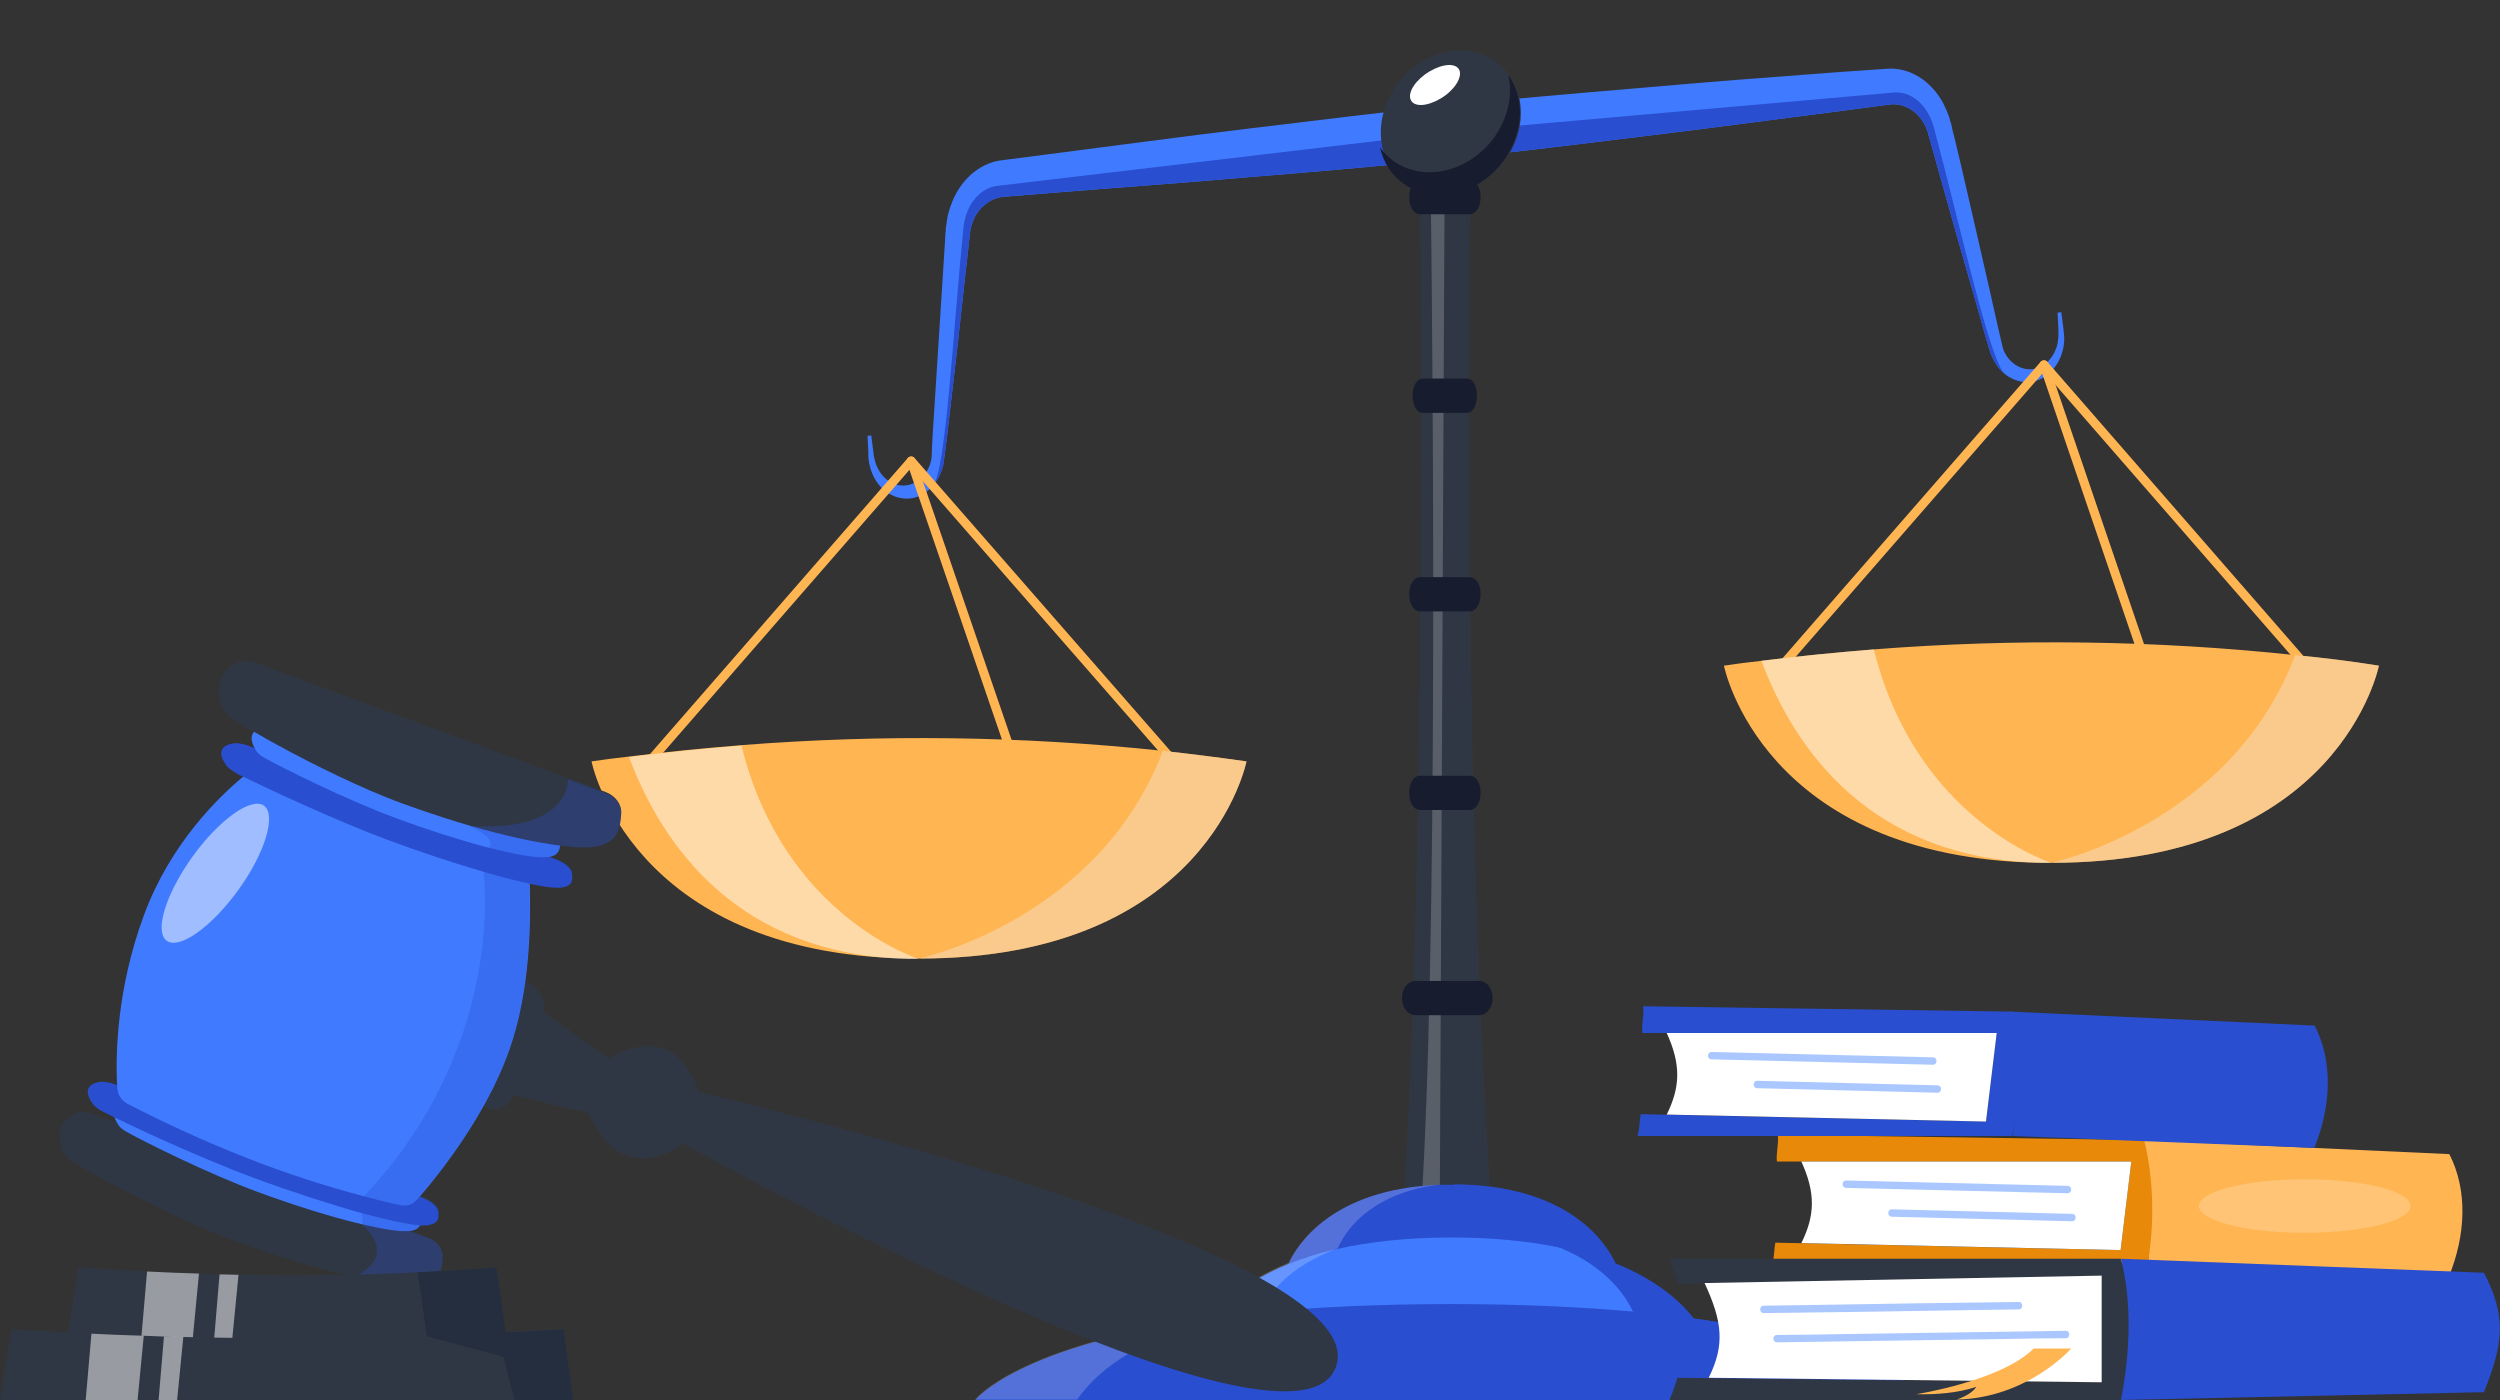 <svg width="500" height="280" viewBox="0 0 500 280" fill="none" xmlns="http://www.w3.org/2000/svg">
<rect x="0" y="0" width="500" height="280" fill="#333333" stroke="none"/>
<g clip-path="url(#clip0_1339_1666)">
<path d="M288.844 21.086L289.75 31.82C287.773 32.019 285.796 32.218 283.819 32.416C272.614 33.51 261.327 34.504 250.04 35.398C236.859 36.591 223.595 37.486 210.33 38.579L200.526 39.374C198.055 39.672 195.666 41.461 194.595 44.244C194.348 44.94 194.1 45.636 194.018 46.431C194.018 46.53 194.018 46.629 193.936 46.729V47.126L193.853 47.922L193.688 49.512L192.947 55.972L191.546 68.794L190.063 81.615L189.322 87.976L188.91 91.157C188.828 91.654 188.745 92.349 188.663 92.946C188.498 93.542 188.333 94.138 188.086 94.735C187.674 95.629 187.18 96.424 186.603 97.12C185.779 98.114 184.708 98.81 183.637 99.307C181.825 100.002 179.848 99.804 178.118 98.909C176.387 98.015 174.904 96.226 174.163 93.94L173.916 93.045C173.833 92.747 173.833 92.449 173.751 92.151L173.669 91.256V90.461L173.504 87.181L174.245 87.082L174.657 90.262L174.74 91.057L174.904 91.753L175.069 92.449L175.316 93.144C176.058 94.933 177.294 96.126 178.694 96.722C180.095 97.319 181.66 97.219 182.978 96.524C184.296 95.828 185.367 94.635 185.944 93.045C186.109 92.647 186.191 92.25 186.274 91.852C186.356 91.455 186.356 91.057 186.356 90.461L186.521 87.181L186.933 80.721L187.757 67.8L188.581 54.879L188.992 48.419L189.075 46.828L189.157 46.033V45.636L189.24 45.139C189.404 43.747 189.652 42.356 190.146 41.163C191.876 36.094 195.748 32.814 199.867 32.118L209.836 30.826C223.018 29.137 236.2 27.348 249.381 25.757C262.481 24.167 275.662 22.577 288.844 21.086Z" fill="#407BFF"/>
<path d="M291.314 26.252L289.419 27.842L283.817 32.414C272.612 33.508 261.326 34.501 250.039 35.396C236.857 36.589 223.593 37.483 210.329 38.576L200.525 39.372C198.053 39.67 195.664 41.459 194.593 44.242C194.346 44.938 194.099 45.633 194.016 46.428C194.016 46.528 194.016 46.627 193.934 46.727V47.124L193.852 47.919L193.687 49.51L192.945 55.97L191.545 68.791L190.062 81.613L189.32 87.974L188.908 91.154C188.826 91.651 188.744 92.347 188.661 92.943C188.496 93.54 188.332 94.136 188.085 94.732C187.673 95.627 187.178 96.422 186.602 97.118C189.156 94.434 190.638 65.81 192.698 45.434C193.192 40.962 195.994 37.583 199.371 37.185L289.254 26.55L291.314 26.252Z" fill="#294ED0"/>
<path d="M288.184 21.186L289.09 31.921C291.067 31.722 293.044 31.523 295.022 31.225C306.226 30.032 317.431 28.641 328.717 27.249C341.899 25.659 355.081 23.87 368.263 22.18L378.067 20.888C380.538 20.59 383.175 21.982 384.657 24.466C385.069 25.063 385.317 25.759 385.564 26.454C385.564 26.554 385.646 26.653 385.646 26.752L385.729 27.15L385.976 27.945L386.388 29.436L388.118 35.598L391.578 47.923L395.121 60.247L396.851 66.409L397.757 69.491C397.922 69.987 398.086 70.683 398.334 71.18C398.581 71.777 398.91 72.373 399.24 72.87C399.734 73.665 400.393 74.361 401.052 74.858C402.041 75.653 403.194 76.15 404.348 76.349C406.243 76.647 408.137 76.15 409.703 74.758C411.268 73.466 412.422 71.379 412.751 69.093L412.833 68.198C412.833 67.9 412.833 67.602 412.833 67.304L412.751 66.409L412.669 65.614L412.257 62.434L411.515 62.533L411.68 65.813V66.608V67.304L411.598 68L411.515 68.695C411.103 70.584 410.032 72.075 408.797 72.969C407.478 73.864 405.995 74.063 404.595 73.665C403.194 73.267 401.959 72.273 401.135 70.882C400.97 70.484 400.723 70.186 400.64 69.789C400.476 69.391 400.476 69.093 400.311 68.497L399.569 65.316L398.169 59.054L395.285 46.432L392.402 33.909L390.919 27.647L390.507 26.057L390.342 25.262L390.26 24.864L390.095 24.367C389.765 22.976 389.189 21.783 388.612 20.59C386.058 15.919 381.774 13.533 377.655 13.732L367.604 14.428C354.339 15.422 341.158 16.416 327.894 17.608C314.629 18.702 301.365 19.894 288.184 21.186Z" fill="#407BFF"/>
<path d="M286.617 26.752L288.759 27.845L295.021 31.224C306.225 30.032 317.43 28.64 328.716 27.249C341.898 25.659 355.08 23.869 368.262 22.18L378.066 20.888C380.537 20.59 383.173 21.981 384.656 24.466C385.068 25.062 385.315 25.758 385.563 26.454C385.563 26.553 385.645 26.652 385.645 26.752L385.727 27.149L385.975 27.944L386.387 29.435L388.117 35.598L391.577 47.922L395.119 60.247L396.85 66.409L397.756 69.49C397.921 69.987 398.085 70.683 398.332 71.18C398.58 71.776 398.909 72.372 399.239 72.869C399.733 73.664 400.392 74.36 401.051 74.857C398.085 72.77 391.989 44.94 386.716 25.261C385.48 20.987 382.267 18.204 378.807 18.502L288.677 26.454L286.617 26.752Z" fill="#294ED0"/>
<path d="M302.495 29.577C306.165 22.123 303.621 13.824 296.812 11.04C290.004 8.256 281.51 12.041 277.84 19.494C274.17 26.948 276.715 35.247 283.523 38.032C290.331 40.816 298.826 37.03 302.495 29.577Z" fill="#303744"/>
<path d="M302.927 28.119C300.01 35.885 291.673 40.559 284.503 38.523C280.002 37.317 277 33.849 276 29.476C277.501 31.587 279.751 33.246 282.503 34C289.755 35.96 298.009 31.285 300.927 23.595C302.094 20.655 302.26 17.639 301.677 15C304.178 18.468 304.762 23.369 302.927 28.119Z" fill="#171D2F"/>
<path d="M288.118 19.71C285.416 21.304 282.795 21.463 282.139 19.949C281.484 18.435 283.204 15.884 285.907 14.29C288.61 12.696 291.231 12.537 291.886 14.051C292.459 15.565 290.821 18.116 288.118 19.71Z" fill="white"/>
<path d="M298.484 245.314H280.523C284.148 184.005 284.56 113.177 284.066 36.105H294.117C293.293 111.437 294.199 182.368 298.484 245.314Z" fill="#303744"/>
<path opacity="0.2" d="M288.924 36L287.935 245.209H283.98C287.77 194.135 286.534 68.855 286.122 36H288.924Z" fill="white"/>
<path d="M295.681 196.182H283.241C279.451 196.182 279.451 203.041 283.241 203.041H295.681C299.471 203.041 299.471 196.182 295.681 196.182Z" fill="#171D2F"/>
<path d="M293.868 155.141H284.064C281.098 155.141 281.098 162 284.064 162H293.868C296.834 162 296.916 155.141 293.868 155.141Z" fill="#171D2F"/>
<path d="M293.868 115.426H284.064C281.098 115.426 281.098 122.285 284.064 122.285H293.868C296.834 122.285 296.916 115.426 293.868 115.426Z" fill="#171D2F"/>
<path d="M293.374 75.713H284.559C281.84 75.713 281.84 82.572 284.559 82.572H293.374C296.01 82.572 296.093 75.713 293.374 75.713Z" fill="#171D2F"/>
<path d="M293.868 36H284.064C281.098 36 281.098 42.859 284.064 42.859H293.868C296.834 42.859 296.916 36 293.868 36Z" fill="#171D2F"/>
<path d="M323.445 253.661H257.371C257.371 253.661 257.453 253.263 257.783 252.667C259.348 249.188 266.186 237.758 287.936 236.963C288.019 236.963 288.019 236.963 288.019 236.963C288.76 236.963 289.584 236.963 290.408 236.963C314.135 236.963 321.385 249.188 323.033 252.766C323.362 253.362 323.445 253.661 323.445 253.661Z" fill="#294ED0"/>
<path d="M340.501 266.581H240.402C240.402 266.581 240.732 265.786 241.638 264.494C241.803 264.295 241.968 263.997 242.132 263.798C244.357 260.916 248.97 256.344 257.786 252.766C260.587 251.672 263.8 250.579 267.507 249.784C273.686 248.393 281.266 247.498 290.411 247.498C298.32 247.498 305.075 248.194 310.76 249.287C315.538 250.182 319.575 251.474 323.035 252.865C331.851 256.443 336.464 261.015 338.689 263.898C340.007 265.388 340.501 266.581 340.501 266.581Z" fill="#407BFF"/>
<path d="M385.731 279.999H195.09C195.09 279.999 203.576 269.066 242.132 263.699C244.933 263.301 247.899 262.904 251.112 262.605C251.277 262.605 251.524 262.605 251.607 262.506C251.689 262.506 251.854 262.506 251.936 262.506C252.101 262.506 252.266 262.506 252.266 262.506C262.976 261.413 275.581 260.816 290.493 260.816C304.416 260.816 316.362 261.413 326.578 262.307C330.944 262.705 334.981 263.202 338.771 263.699C377.245 269.066 385.731 279.999 385.731 279.999Z" fill="#294ED0"/>
<path d="M385.73 280.001H361.015C355.907 273.938 347.174 269.466 339.759 266.583C332.509 263.701 326.577 262.309 326.577 262.309C324.847 258.532 322.046 255.75 319.327 253.662C315.208 250.581 311.253 249.289 310.841 249.09C305.486 240.046 290.492 236.865 290.492 236.865C314.219 236.865 321.469 249.09 323.117 252.668C331.932 256.246 336.546 260.818 338.77 263.701C377.245 269.068 385.73 280.001 385.73 280.001Z" fill="#294ED0"/>
<path opacity="0.2" d="M287.939 236.963C286.703 237.062 272.862 238.255 267.507 249.685C267.507 249.685 263.635 250.977 259.681 253.661C256.715 255.748 253.667 258.63 252.184 262.506C252.184 262.506 252.101 262.506 251.854 262.506C251.772 262.506 251.689 262.506 251.525 262.506C251.36 262.506 251.195 262.506 251.03 262.606C249.3 262.805 245.84 263.302 241.556 264.395C233.07 266.581 221.618 271.054 215.44 279.9H195.008C195.008 279.9 203.494 268.967 242.05 263.6C244.275 260.717 248.888 256.145 257.703 252.567C259.351 249.188 266.189 237.758 287.939 236.963Z" fill="white"/>
<path d="M127.859 154.649L182.234 92.203L236.774 154.649" stroke="#FFB552" stroke-width="1.801" stroke-miterlimit="10" stroke-linecap="round" stroke-linejoin="round"/>
<path d="M182.234 92.203L203.655 154.649" stroke="#FFB552" stroke-width="1.801" stroke-miterlimit="10" stroke-linecap="round" stroke-linejoin="round"/>
<path d="M249.298 152.278C249.298 152.278 241.554 191.712 183.801 191.712C183.142 191.712 182.483 191.712 181.824 191.712C125.884 190.834 118.305 152.278 118.305 152.278C120.776 151.926 123.248 151.575 125.802 151.311C133.299 150.345 140.796 149.643 148.293 149.028C176.387 146.832 204.48 147.184 232.574 150.17C238.176 150.784 243.696 151.487 249.298 152.278Z" fill="#FFB552"/>
<path opacity="0.5" d="M249.298 152.278C249.298 152.278 241.553 191.713 183.801 191.713C183.801 191.713 219.721 184.072 232.573 150.17C238.175 150.785 243.695 151.487 249.298 152.278Z" fill="#F7E1C6"/>
<path opacity="0.5" d="M183.8 191.8C183.141 191.8 182.482 191.8 181.823 191.8C147.798 191.009 132.556 169.404 125.801 151.399C133.298 150.433 140.795 149.73 148.292 149.115C156.695 183.368 183.8 191.8 183.8 191.8Z" fill="white"/>
<path d="M354.34 135.503L408.797 72.969L463.254 135.503" stroke="#FFB552" stroke-width="1.801" stroke-miterlimit="10" stroke-linecap="round" stroke-linejoin="round"/>
<path d="M408.797 72.969L430.135 135.503" stroke="#FFB552" stroke-width="1.801" stroke-miterlimit="10" stroke-linecap="round" stroke-linejoin="round"/>
<path d="M475.779 133.129C475.779 133.129 468.034 172.564 410.282 172.564C409.623 172.564 408.964 172.564 408.305 172.564C352.365 171.686 344.785 133.129 344.785 133.129C347.257 132.778 349.728 132.427 352.282 132.163C359.779 131.197 367.276 130.494 374.774 129.879C402.867 127.684 430.961 128.035 459.054 131.021C464.657 131.548 470.259 132.251 475.779 133.129Z" fill="#FFB552"/>
<path opacity="0.5" d="M475.778 133.131C475.778 133.131 468.034 172.566 410.281 172.566C410.281 172.566 446.202 164.925 459.054 131.023C464.656 131.55 470.258 132.253 475.778 133.131Z" fill="#F7E1C6"/>
<path opacity="0.5" d="M410.281 172.565C409.622 172.565 408.963 172.565 408.304 172.565C374.278 171.775 359.037 150.169 352.281 132.164C359.778 131.198 367.275 130.496 374.773 129.881C383.258 164.134 410.281 172.565 410.281 172.565Z" fill="white"/>
<path d="M429.397 252.901H354.426C354.838 251.913 354.838 249.441 355.085 248.535L424.124 250.018L426.266 232.309H355.414C355.085 231.321 355.909 227.861 355.497 226.955L429.397 228.026C431.869 235.192 431.457 244.499 429.397 252.901Z" fill="#E8890A"/>
<path d="M489.786 255.289L429.479 252.9C431.045 244.499 430.633 235.191 428.82 228.025L489.868 230.826C493.576 238.074 493.164 246.97 489.786 255.289Z" fill="#FFB552"/>
<path d="M424.122 250.018L360.273 248.617C362.992 243.099 363.157 238.651 360.273 232.309H426.265L424.122 250.018Z" fill="white"/>
<path opacity="0.2" d="M460.951 246.559C472.644 246.559 482.124 244.162 482.124 241.205C482.124 238.249 472.644 235.852 460.951 235.852C449.257 235.852 439.777 238.249 439.777 241.205C439.777 244.162 449.257 246.559 460.951 246.559Z" fill="white"/>
<path d="M413.494 237.169L369.253 236.098C368.265 236.098 368.265 237.581 369.253 237.581L413.494 238.652C414.483 238.652 414.483 237.169 413.494 237.169Z" fill="#AAC8FF"/>
<path d="M414.4 242.77C402.372 242.44 390.426 242.193 378.398 241.863C377.409 241.863 377.409 243.346 378.398 243.346C390.426 243.676 402.372 243.923 414.4 244.252C415.389 244.252 415.389 242.77 414.4 242.77Z" fill="#AAC8FF"/>
<path d="M402.471 227.196H327.5C327.912 226.207 327.912 223.736 328.159 222.83L397.198 224.313L399.341 206.604H328.489C328.159 205.615 328.983 202.156 328.571 201.25L402.471 202.321C404.943 209.487 404.531 218.794 402.471 227.196Z" fill="#294ED0"/>
<path d="M462.86 229.584L402.554 227.195C404.119 218.794 403.707 209.486 401.895 202.32L462.942 205.121C466.65 212.369 466.238 221.265 462.86 229.584Z" fill="#294ED0"/>
<path d="M397.197 224.313L333.348 222.912C336.066 217.394 336.231 212.946 333.348 206.604H399.339L397.197 224.313Z" fill="white"/>
<path d="M434.025 220.854C445.718 220.854 455.198 218.457 455.198 215.5C455.198 212.544 445.718 210.146 434.025 210.146C422.331 210.146 412.852 212.544 412.852 215.5C412.852 218.457 422.331 220.854 434.025 220.854Z" fill="#294ED0"/>
<path d="M386.569 211.464L342.327 210.393C341.339 210.393 341.339 211.876 342.327 211.876L386.569 212.947C387.557 212.947 387.557 211.464 386.569 211.464Z" fill="#AAC8FF"/>
<path d="M387.475 217.064C375.446 216.735 363.5 216.488 351.472 216.158C350.483 216.158 350.483 217.641 351.472 217.641C363.5 217.971 375.446 218.218 387.475 218.547C388.463 218.547 388.463 217.064 387.475 217.064Z" fill="#AAC8FF"/>
<path d="M424.123 280H333.91C334.404 278.847 335.146 276.705 335.476 275.552L420.333 276.541V255.29L335.64 256.772C335.311 255.619 334.322 252.901 333.91 251.748H424.123C427.089 260.314 426.594 269.869 424.123 280Z" fill="#303744"/>
<path d="M496.789 278.435L424.207 280C426.102 269.951 426.349 260.397 424.207 251.748L496.789 254.549C501.238 263.197 500.826 268.386 496.789 278.435Z" fill="#294ED0"/>
<path d="M420.334 276.458L341.738 275.552C345.033 268.963 344.457 264.268 340.914 256.608L420.334 255.125V276.458Z" fill="white"/>
<path d="M403.773 260.396C390.509 260.561 377.328 260.726 364.063 260.973C360.274 261.056 356.566 261.056 352.777 261.138C351.788 261.138 351.788 262.621 352.777 262.621C366.041 262.456 379.222 262.291 392.487 262.044C396.276 261.962 399.984 261.962 403.773 261.879C404.68 261.879 404.68 260.396 403.773 260.396Z" fill="#AAC8FF"/>
<path d="M413.166 266.162C398.172 266.409 383.177 266.574 368.183 266.821C363.899 266.904 359.697 266.986 355.413 266.986C354.425 266.986 354.425 268.469 355.413 268.469C370.408 268.222 385.402 268.057 400.396 267.81C404.68 267.727 408.882 267.645 413.166 267.645C414.072 267.645 414.072 266.162 413.166 266.162Z" fill="#AAC8FF"/>
<path d="M406.738 269.703H414.235C414.235 269.703 405.585 279.587 391.332 279.917C393.227 279.258 394.545 278.434 395.286 277.363C391.497 278.599 387.46 278.928 383.258 278.846C383.176 278.846 400.23 276.21 406.738 269.703Z" fill="#FFB552"/>
<path d="M267.179 273.41C266.849 274.233 266.437 274.892 265.943 275.469C250.454 292.189 136.597 228.684 136.597 228.684C136.597 228.684 124.733 238.486 117.731 222.589L102.654 219.047C102.654 219.047 100.43 224.73 94.992 220.035L103.972 195.654C103.972 195.654 109.41 197.466 108.751 202.491L121.768 211.716C121.768 211.716 134.702 202.903 139.728 218.388C139.645 218.388 275.747 250.099 267.179 273.41Z" fill="#303744"/>
<path d="M84.444 256.854C81.726 257.348 76.782 256.689 70.851 255.371C63.683 253.806 54.95 251.17 47.041 248.205C34.601 243.593 18.7 234.944 14.416 232.308C13.592 231.814 13.016 231.073 12.604 230.331C11.78 228.354 10.874 224.566 14.911 222.753C15.982 222.259 17.3 222.259 18.453 222.753L72.416 242.686L85.515 247.546C87.328 248.205 88.564 249.77 88.481 251.335C88.564 253.806 88.152 256.195 84.444 256.854Z" fill="#303744"/>
<path d="M84.031 244.994C83.784 245.57 83.208 245.982 82.219 246.147C81.972 246.229 81.642 246.229 81.395 246.229C79.583 246.312 76.534 245.817 72.662 244.911C66.566 243.511 58.739 241.04 51.571 238.404C41.52 234.698 28.503 228.191 25.043 226.214C24.384 225.802 23.807 225.308 23.56 224.814C23.478 224.649 23.395 224.484 23.231 224.237C23.066 223.908 22.901 223.496 22.819 223.166C22.572 222.013 22.819 220.778 24.631 220.119C24.714 220.119 24.796 220.036 24.796 220.036C25.62 219.789 26.608 219.872 27.597 220.201L81.807 240.216C82.054 240.299 82.301 240.381 82.466 240.546C83.62 241.122 84.361 242.028 84.361 242.852C84.361 243.758 84.361 244.5 84.031 244.994Z" fill="#407BFF"/>
<path d="M84.607 245.077C84.442 245.077 84.277 245.077 84.03 245.077C81.641 244.912 77.522 244.006 72.578 242.688C66.07 240.876 58.161 238.323 50.828 235.604C44.814 233.381 37.729 230.333 31.88 227.697C28.255 226.05 24.959 224.485 22.735 223.414C21.746 222.92 21.005 222.508 20.428 222.261C19.687 221.849 19.027 221.355 18.616 220.861C17.627 219.543 16.391 217.072 19.769 216.413C20.593 216.248 21.746 216.413 22.9 216.825L84.607 239.64C86.254 240.299 87.573 241.37 87.655 242.359C87.82 243.676 87.737 245.077 84.607 245.077Z" fill="#294ED0"/>
<path d="M101.744 210.316C97.213 223 88.068 234.532 84.031 239.227C83.784 239.474 83.619 239.721 83.455 239.886C83.125 240.215 82.796 240.462 82.466 240.709C81.725 241.121 80.901 241.204 80.077 241.039C77.688 240.545 75.381 239.968 72.992 239.309C56.844 235.108 41.026 228.766 25.372 220.694C25.125 220.529 24.878 220.365 24.713 220.2C23.972 219.541 23.56 218.717 23.478 217.729C23.478 217.399 23.395 217.07 23.395 216.658C23.148 210.975 23.313 197.878 28.75 183.134C34.105 168.555 43.992 159.165 48.77 155.212C50.418 153.811 51.489 153.152 51.489 153.152L98.778 171.109L105.781 173.744C105.781 173.744 105.864 174.815 105.946 176.627C106.111 182.805 106.358 197.549 101.744 210.316Z" fill="#407BFF"/>
<path d="M111.302 177.534C110.066 177.534 108.089 177.205 105.782 176.711C103.228 176.134 100.18 175.393 96.884 174.404C90.87 172.675 83.95 170.368 77.524 167.98C67.143 164.108 53.961 157.931 48.524 155.295C47.947 155.048 47.453 154.801 47.123 154.554C46.382 154.142 45.723 153.648 45.311 153.154C44.322 151.836 43.086 149.365 46.464 148.706C47.288 148.541 48.441 148.706 49.595 149.118L111.302 171.933C112.95 172.592 114.268 173.663 114.35 174.652C114.597 176.134 114.515 177.617 111.302 177.534Z" fill="#294ED0"/>
<path d="M109.901 171.357C109.653 171.44 109.324 171.44 108.994 171.44C106.852 171.605 102.733 170.781 97.707 169.545C92.105 168.063 85.35 165.921 79.171 163.615C69.12 159.908 56.103 153.401 52.642 151.424C51.983 151.013 51.407 150.518 51.16 150.024C51.077 149.859 50.995 149.695 50.83 149.448C50.336 148.459 50.006 147.224 50.83 146.318C51.16 145.906 51.654 145.576 52.478 145.329C53.301 145.082 54.29 145.164 55.279 145.494L109.489 165.509C110.972 166.086 112.043 167.157 112.043 168.145C112.043 168.475 112.043 168.804 112.043 169.051C111.878 170.204 111.466 171.11 109.901 171.357Z" fill="#407BFF"/>
<path d="M119.622 169.215C117.892 169.627 115.255 169.544 112.042 169.132C107.017 168.474 100.591 167.073 93.835 165.096C92.187 164.602 90.457 164.108 88.727 163.531C85.926 162.625 83.043 161.637 80.324 160.649C78.264 159.907 76.122 159.001 73.98 158.095C65.412 154.389 56.349 149.611 50.747 146.317C48.77 145.163 47.205 144.257 46.298 143.598C45.475 143.022 44.816 142.281 44.486 141.375C43.662 139.151 42.838 134.867 47.122 132.644C48.276 132.067 49.676 131.985 50.912 132.479L121.187 158.425C123.082 159.166 124.4 160.896 124.236 162.708C124.071 165.591 123.494 168.391 119.622 169.215Z" fill="#303744"/>
<path opacity="0.3" d="M119.624 169.215C117.894 169.627 115.258 169.544 112.045 169.132C111.962 170.203 111.551 171.027 109.985 171.356L111.386 171.85C113.033 172.509 114.352 173.58 114.434 174.569C114.599 176.051 114.516 177.534 111.303 177.534C110.068 177.534 108.09 177.204 105.784 176.71C106.113 182.805 106.278 197.549 101.747 210.234C97.215 222.919 88.071 234.45 84.034 239.145L84.61 239.392C86.258 240.051 87.576 241.122 87.659 242.11C87.823 243.593 87.741 245.075 84.528 245.075C84.363 245.075 84.198 245.075 83.951 245.075C83.704 245.652 83.127 246.064 82.139 246.229L85.599 247.547C87.412 248.205 88.647 249.77 88.565 251.335C88.4 253.806 87.988 256.195 84.363 256.854C81.644 257.348 76.701 256.689 70.769 255.371C79.914 251.088 72.747 245.24 72.5 245.075L72.417 242.687C74.394 241.698 72.747 239.31 72.747 239.31C73.241 238.733 73.735 238.239 74.23 237.662C74.724 237.168 75.136 236.674 75.548 236.18C101.088 206.774 96.721 174.486 96.721 174.486C98.698 173.745 98.781 172.345 98.451 171.274C98.204 170.45 97.627 169.709 97.627 169.627C98.945 168.556 97.463 167.238 95.98 166.332C94.909 165.673 93.838 165.179 93.673 165.179C98.863 165.508 102.735 165.096 105.619 164.273C113.94 161.802 113.61 155.871 113.61 155.871L121.19 158.672C123.085 159.413 124.403 161.143 124.238 162.955C124.073 165.591 123.497 168.391 119.624 169.215Z" fill="#294ED0"/>
<path opacity="0.5" d="M47.701 177.945C42.346 185.358 35.92 189.971 33.366 188.159C30.812 186.347 33.119 178.851 38.474 171.356C43.829 163.943 50.255 159.33 52.809 161.142C55.281 162.954 53.056 170.532 47.701 177.945Z" fill="white"/>
<path d="M101.335 267.644H13.43L13.595 266.491L15.736 253.477C20.268 253.806 24.799 254.053 29.33 254.3C32.79 254.465 36.251 254.63 39.711 254.712C41.111 254.794 42.512 254.794 43.83 254.877C45.066 254.877 46.384 254.959 47.62 254.959C59.73 255.206 71.677 255.042 83.458 254.465C88.73 254.218 94.003 253.888 99.193 253.477L101.088 266.491L101.335 267.644Z" fill="#303744"/>
<g opacity="0.5">
<path d="M39.792 254.713L38.556 267.644H28.258L29.411 254.301C32.871 254.466 36.332 254.63 39.792 254.713Z" fill="white"/>
<path d="M47.701 254.959L46.465 267.644H42.84L43.911 254.877C45.229 254.877 46.465 254.959 47.701 254.959Z" fill="white"/>
</g>
<path d="M114.681 280H0L2.307 265.832C6.097 266.079 9.886 266.327 13.676 266.491C15.241 266.574 16.807 266.656 18.29 266.738C21.75 266.903 25.21 267.068 28.753 267.15C30.153 267.233 31.471 267.233 32.872 267.315C34.108 267.397 35.426 267.397 36.662 267.397C43.664 267.562 50.667 267.644 57.588 267.644C66.815 267.644 76.042 267.48 85.269 267.15C90.542 266.986 95.897 266.738 101.17 266.409C105.042 266.244 108.914 265.997 112.704 265.75L114.681 280Z" fill="#303744"/>
<g opacity="0.5">
<path d="M28.753 267.15L27.517 280H17.137L18.29 266.738C21.75 266.903 25.21 267.068 28.753 267.15Z" fill="white"/>
<path d="M36.662 267.397L35.426 279.999H31.719L32.79 267.314C34.108 267.314 35.344 267.397 36.662 267.397Z" fill="white"/>
</g>
<path d="M114.681 279.999H102.9L100.675 271.35L86.752 267.644L85.352 267.232V267.15L83.539 254.465C88.812 254.218 94.085 253.888 99.275 253.477L101.17 266.491C105.042 266.326 108.914 266.079 112.704 265.832L114.681 279.999Z" fill="#252E3E"/>
</g>
<defs>
<clipPath id="clip0_1339_1666">
<rect width="500" height="280" fill="white"/>
</clipPath>
</defs>
</svg>
